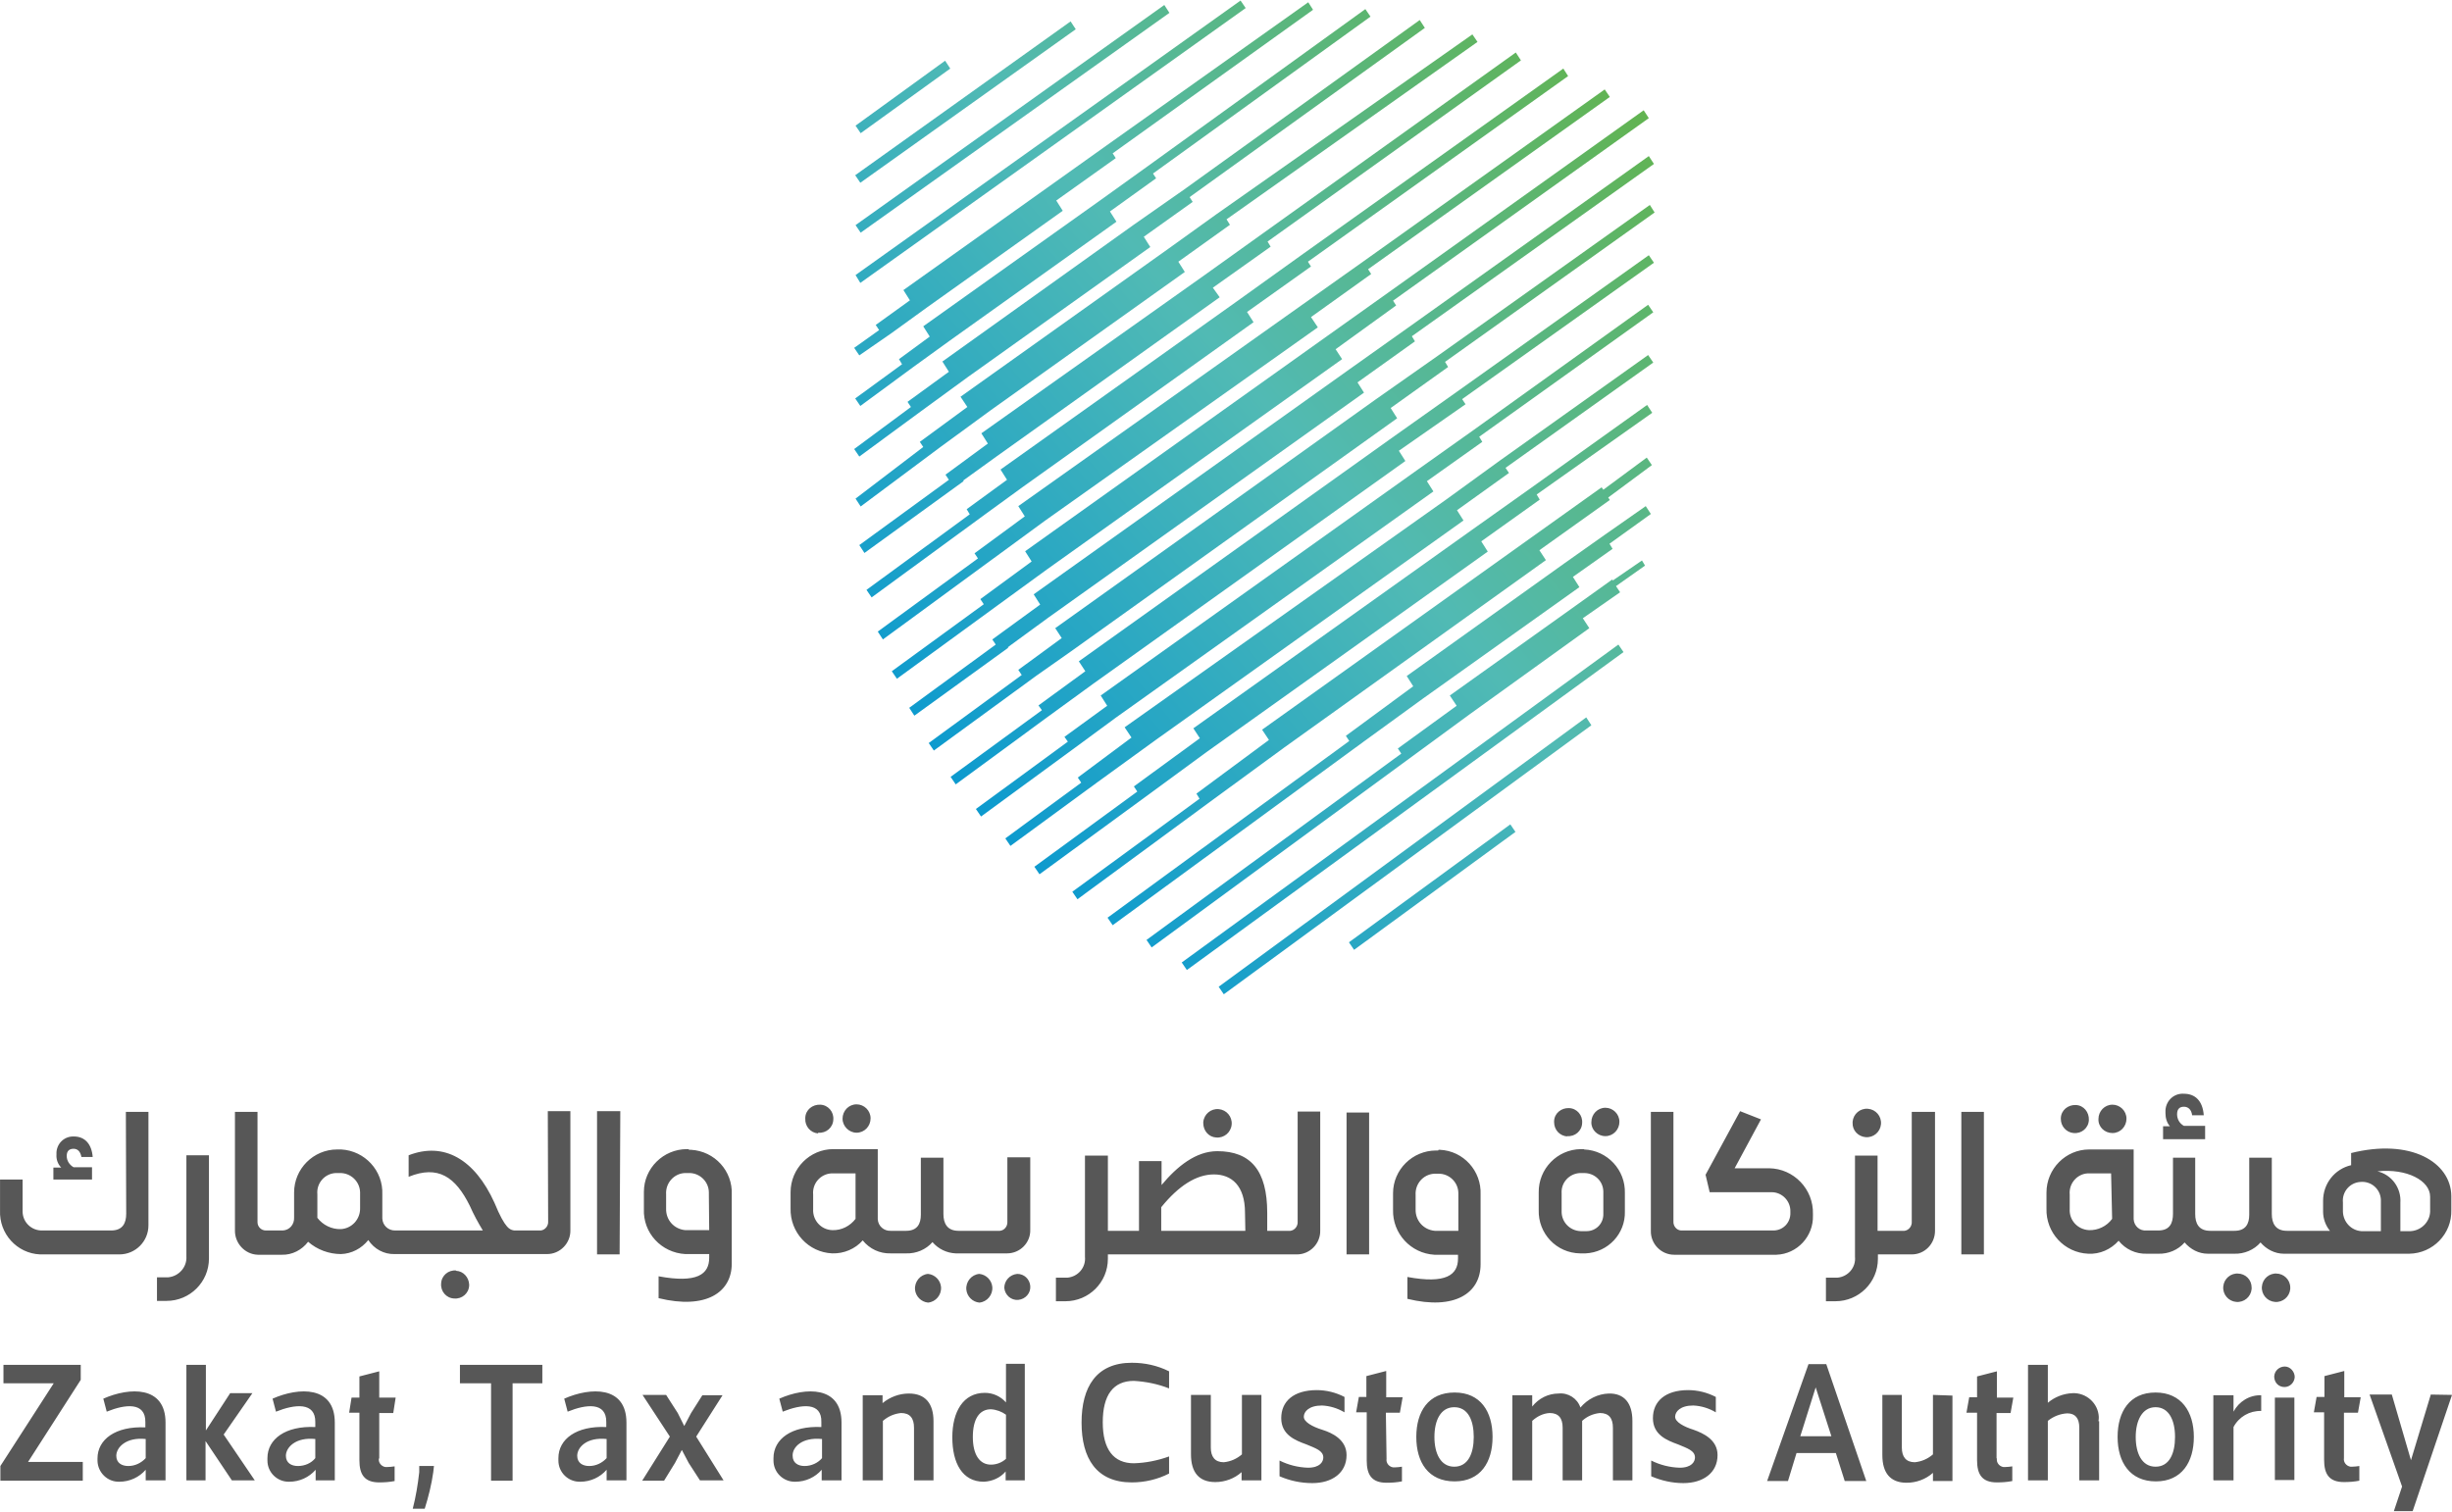 <svg xmlns="http://www.w3.org/2000/svg" width="180" height="111" viewBox="0 0 180 111" fill="none"><path d="M6.077 107.345V108.726H0.028V107.647L3.944 101.572H0.254V100.217H5.927V101.321L2.061 107.345H6.077ZM7.835 103.656L7.584 102.702C9.516 101.848 12.152 101.748 12.152 104.459V108.701H10.696V107.923C10.219 108.475 9.516 108.801 8.763 108.801C7.885 108.826 7.182 108.123 7.157 107.27C7.157 107.22 7.157 107.145 7.157 107.094C7.157 105.689 8.487 104.71 10.671 104.81V104.434C10.696 102.928 9.19 103.103 7.835 103.656ZM8.537 106.894C8.537 107.421 8.939 107.647 9.416 107.647C9.918 107.647 10.37 107.421 10.696 107.069V105.664C9.24 105.513 8.537 106.291 8.537 106.894ZM20.259 103.656L20.008 102.702C21.941 101.848 24.577 101.748 24.577 104.459V108.701H23.171V107.923C22.694 108.475 21.991 108.801 21.238 108.801C20.36 108.826 19.632 108.123 19.632 107.245C19.632 107.195 19.632 107.119 19.632 107.069C19.632 105.664 20.962 104.685 23.146 104.785V104.434C23.171 102.928 21.64 103.103 20.259 103.656ZM20.987 106.894C20.987 107.421 21.389 107.647 21.866 107.647C22.368 107.647 22.845 107.446 23.146 107.069V105.664C21.69 105.513 20.987 106.291 20.987 106.894ZM27.815 107.094C27.764 107.396 27.99 107.672 28.292 107.722H28.417C28.593 107.722 28.768 107.697 28.969 107.672V108.751C28.593 108.826 28.216 108.851 27.84 108.851C26.735 108.851 26.384 108.249 26.384 107.22V103.731H25.631L25.807 102.626H26.384V101.07L27.84 100.694V102.626H29.045L28.869 103.756H27.84V107.094H27.815ZM31.178 110.784H30.3C30.526 109.906 30.676 109.002 30.776 108.098V107.647H31.856L31.806 108.098C31.68 109.002 31.454 109.906 31.178 110.784ZM37.629 101.572V108.726H36.048V101.572H33.764V100.217H39.813V101.572H37.629ZM41.67 103.656L41.419 102.702C43.352 101.848 45.987 101.748 45.987 104.459V108.701H44.532V107.923C44.055 108.475 43.352 108.801 42.599 108.801C41.72 108.826 40.992 108.123 40.992 107.245C40.992 107.195 40.992 107.119 40.992 107.069C40.992 105.664 42.323 104.685 44.507 104.785V104.434C44.532 102.928 43.026 103.103 41.67 103.656ZM42.373 106.894C42.373 107.421 42.775 107.647 43.252 107.647C43.754 107.647 44.205 107.421 44.532 107.069V105.664C43.051 105.513 42.373 106.291 42.373 106.894ZM48.899 102.426L49.753 103.756L50.23 104.71L50.732 103.756L51.56 102.451H53.041L51.108 105.488L53.116 108.701H51.384L50.556 107.421L50.054 106.467L49.552 107.421L48.749 108.726H47.142L49.175 105.488L47.167 102.426H48.899ZM57.459 103.656L57.208 102.702C59.14 101.848 61.776 101.748 61.776 104.459V108.701H60.32V107.923C59.843 108.475 59.14 108.801 58.387 108.801C57.509 108.826 56.781 108.123 56.781 107.245C56.781 107.195 56.781 107.119 56.781 107.069C56.781 105.664 58.111 104.685 60.295 104.785V104.434C60.345 102.928 58.839 103.103 57.459 103.656ZM58.187 106.894C58.187 107.421 58.588 107.647 59.065 107.647C59.567 107.647 60.044 107.421 60.345 107.069V105.664C58.839 105.513 58.161 106.291 58.187 106.894ZM63.332 108.701V102.451H64.788V103.028C65.34 102.576 66.018 102.325 66.721 102.325C67.925 102.325 68.528 103.053 68.528 104.358V108.701H67.097V104.835C67.097 104.132 66.796 103.756 66.143 103.756C65.641 103.806 65.189 104.007 64.813 104.333V108.701H63.332ZM72.218 108.801C70.636 108.801 69.909 107.421 69.909 105.538C69.909 103.656 70.712 102.275 72.293 102.275C72.895 102.275 73.448 102.526 73.849 102.978V100.141H75.23V108.701H73.824V108.048C73.423 108.525 72.82 108.776 72.218 108.801ZM72.745 103.48C71.891 103.48 71.415 104.208 71.415 105.513C71.415 106.818 71.916 107.546 72.745 107.546C73.147 107.546 73.548 107.396 73.849 107.119V103.881C73.548 103.656 73.147 103.505 72.745 103.48ZM83.086 108.851C80.476 108.851 79.397 107.069 79.397 104.459C79.397 101.848 80.476 100.066 83.086 100.066C84.04 100.066 84.969 100.267 85.822 100.694V101.949C84.994 101.622 84.115 101.447 83.237 101.396C81.731 101.396 80.953 102.426 80.953 104.434C80.953 106.442 81.756 107.446 83.237 107.446C84.115 107.421 84.994 107.245 85.822 106.944V108.199C84.994 108.625 84.04 108.851 83.086 108.851ZM92.6 102.426V108.701H91.144V108.098C90.617 108.575 89.914 108.826 89.211 108.826C88.006 108.826 87.429 108.098 87.429 106.793V102.426H88.885V106.291C88.885 106.969 89.186 107.37 89.838 107.37C90.34 107.32 90.792 107.119 91.169 106.793V102.426H92.6ZM93.93 108.4V107.245C94.582 107.571 95.285 107.747 96.013 107.772C96.917 107.772 97.143 107.32 97.143 107.019C97.143 106.517 96.565 106.341 95.913 106.065C95.084 105.764 94.055 105.362 94.055 104.132C94.055 102.902 94.959 102.074 96.666 102.074C97.369 102.074 98.071 102.25 98.699 102.576V103.706C98.197 103.405 97.62 103.229 97.042 103.204C96.088 103.204 95.712 103.656 95.712 104.032C95.712 104.409 96.34 104.76 97.067 104.986C97.795 105.212 98.85 105.714 98.85 106.843C98.85 108.149 97.795 108.902 96.34 108.902C95.486 108.902 94.683 108.726 93.93 108.4ZM101.786 107.119C101.736 107.421 101.962 107.697 102.263 107.747H102.389C102.564 107.747 102.74 107.722 102.916 107.697V108.776C102.539 108.851 102.163 108.876 101.786 108.876C100.682 108.876 100.33 108.274 100.33 107.245V103.706H99.552L99.753 102.576H100.305V101.045L101.761 100.669V102.601H102.966L102.765 103.731H101.736L101.786 107.119ZM103.97 105.513C103.97 103.656 104.849 102.25 106.781 102.25C108.689 102.25 109.568 103.656 109.568 105.513C109.568 107.37 108.689 108.776 106.781 108.776C104.849 108.776 103.97 107.37 103.97 105.513ZM105.3 105.513C105.3 106.718 105.752 107.697 106.756 107.697C107.76 107.697 108.187 106.743 108.187 105.513C108.187 104.283 107.76 103.329 106.756 103.329C105.752 103.329 105.3 104.308 105.3 105.513ZM119.834 104.333V108.701H118.403V104.835C118.403 104.132 118.102 103.756 117.449 103.756C116.947 103.806 116.495 104.007 116.144 104.333V104.835V108.701H114.713V104.835C114.713 104.132 114.412 103.756 113.759 103.756C113.282 103.781 112.831 104.007 112.479 104.333V108.701H111.023V102.451H112.479V103.279C112.956 102.677 113.659 102.325 114.412 102.325C115.115 102.25 115.792 102.677 116.018 103.354C116.546 102.727 117.299 102.35 118.102 102.325C119.231 102.3 119.834 103.028 119.834 104.333ZM121.214 108.4V107.245C121.867 107.571 122.57 107.747 123.298 107.772C124.201 107.772 124.427 107.32 124.427 107.019C124.427 106.517 123.85 106.341 123.197 106.065C122.369 105.764 121.34 105.362 121.34 104.132C121.34 102.902 122.243 102.074 123.925 102.074C124.628 102.074 125.331 102.25 125.958 102.576V103.706C125.456 103.405 124.879 103.229 124.302 103.204C123.348 103.204 122.971 103.656 122.971 104.032C122.971 104.409 123.599 104.76 124.327 104.986C125.03 105.237 126.084 105.714 126.084 106.843C126.084 108.149 125.03 108.902 123.574 108.902C122.77 108.902 121.967 108.726 121.214 108.4ZM131.882 106.693L131.255 108.751H129.723L132.761 100.167H134.066L137.003 108.751H135.421L134.769 106.693H131.882ZM132.158 105.463H134.442L133.288 101.873L132.158 105.463ZM143.328 102.476V108.751H141.897V108.149C141.37 108.625 140.667 108.876 139.964 108.876C138.76 108.876 138.182 108.149 138.182 106.843V102.426H139.613V106.291C139.613 106.969 139.914 107.37 140.567 107.37C141.069 107.32 141.521 107.119 141.897 106.793V102.426L143.328 102.476ZM146.591 107.094C146.541 107.396 146.767 107.672 147.068 107.722H147.193C147.369 107.722 147.545 107.697 147.721 107.672V108.751C147.344 108.826 146.968 108.851 146.591 108.851C145.487 108.851 145.135 108.249 145.135 107.22V103.731H144.357L144.558 102.601H145.135V101.07L146.591 100.694V102.626H147.796L147.595 103.756H146.566V107.094H146.591ZM154.096 104.358V108.701H152.64V104.835C152.64 104.132 152.339 103.781 151.762 103.781C151.235 103.806 150.733 104.007 150.331 104.333V108.701H148.875V100.217H150.331V103.003C150.833 102.576 151.486 102.325 152.138 102.3C153.142 102.25 154.021 103.028 154.071 104.032C154.071 104.132 154.071 104.258 154.046 104.358H154.096ZM155.452 105.513C155.452 103.656 156.33 102.25 158.238 102.25C160.145 102.25 161.049 103.681 161.049 105.513C161.049 107.345 160.17 108.776 158.263 108.776C156.355 108.776 155.452 107.37 155.452 105.513ZM156.782 105.513C156.782 106.718 157.234 107.697 158.238 107.697C159.242 107.697 159.668 106.743 159.668 105.513C159.668 104.283 159.217 103.329 158.238 103.329C157.259 103.329 156.782 104.308 156.782 105.513ZM162.48 108.676V102.451H163.961V103.656C164.362 102.903 165.14 102.426 165.994 102.451V103.605C165.14 103.58 164.362 104.032 163.961 104.785V108.701H162.53L162.48 108.676ZM166.948 101.07C166.973 100.643 167.324 100.342 167.726 100.342C168.127 100.342 168.454 100.719 168.454 101.12C168.429 101.522 168.102 101.848 167.701 101.848C167.274 101.848 166.948 101.522 166.948 101.07ZM168.429 108.676H166.998V102.626H168.429V108.676ZM172.068 107.069C172.018 107.37 172.244 107.647 172.545 107.697H172.671C172.846 107.697 173.022 107.672 173.198 107.647V108.726C172.821 108.801 172.445 108.826 172.068 108.826C170.964 108.826 170.612 108.224 170.612 107.195V103.706H169.859L170.06 102.576H170.637V101.045L172.093 100.669V102.601H173.298L173.097 103.731H172.068V107.069ZM180 102.426L177.113 110.96H175.733L176.335 109.153L173.951 102.4H175.582L176.988 107.22L178.444 102.4L180 102.426ZM18.703 108.701H17.021L15.089 105.814V108.701H13.683V100.217H15.114V105.036L16.896 102.3H18.527L16.419 105.337L18.703 108.701ZM68.126 93.54C67.549 93.59 67.122 94.117 67.172 94.695C67.223 95.197 67.624 95.598 68.126 95.648C68.704 95.598 69.13 95.071 69.08 94.494C69.03 93.992 68.628 93.59 68.126 93.54ZM6.78 85.709H5.4C5.099 85.533 4.898 85.232 4.898 84.88C4.898 84.504 5.099 84.353 5.4 84.353C5.701 84.353 5.902 84.554 5.977 84.956H6.805C6.73 84.002 6.228 83.45 5.425 83.45C4.747 83.424 4.195 83.926 4.145 84.604V84.78C4.12 85.131 4.245 85.483 4.496 85.734H3.919V86.612H6.755V85.709H6.78ZM9.265 89.122C9.265 89.8 9.014 90.352 8.161 90.352H3.116C2.337 90.377 1.685 89.775 1.66 88.997C1.66 88.947 1.66 88.896 1.66 88.846V86.612H0.003V88.871C-0.072 90.578 1.233 92.034 2.94 92.109H3.116H8.763C9.943 92.109 10.897 91.155 10.897 89.976C10.897 89.951 10.897 89.9 10.897 89.875V81.642H9.24L9.265 89.122ZM13.683 92.26C13.733 93.038 13.131 93.716 12.353 93.791C12.302 93.791 12.277 93.791 12.227 93.791H11.524V95.523H12.227C13.934 95.523 15.34 94.142 15.34 92.41C15.34 92.36 15.34 92.31 15.34 92.26V84.83H13.683V92.26ZM33.487 93.289C32.91 93.239 32.408 93.665 32.383 94.243C32.333 94.82 32.76 95.322 33.337 95.347C33.914 95.397 34.416 94.971 34.441 94.393C34.441 94.368 34.441 94.343 34.441 94.318C34.416 93.791 34.014 93.339 33.487 93.314V93.289ZM40.239 89.674C40.265 90.001 40.039 90.302 39.712 90.352C39.687 90.352 39.662 90.352 39.662 90.352H37.755C37.453 90.302 37.102 90.277 36.299 88.319C34.843 85.106 32.584 83.826 29.998 84.83V86.411C32.157 85.533 33.437 86.411 34.491 88.545C34.767 89.172 35.094 89.775 35.445 90.352H28.994C28.492 90.352 28.091 89.976 28.066 89.474C28.066 89.448 28.066 89.423 28.066 89.373V87.717C28.141 85.96 26.785 84.504 25.054 84.403C25.003 84.403 24.953 84.403 24.903 84.403H24.752C22.995 84.403 21.59 85.834 21.59 87.566V87.717V89.398C21.615 89.9 21.263 90.327 20.761 90.352C20.736 90.352 20.711 90.352 20.661 90.352H19.506C19.18 90.352 18.904 90.076 18.904 89.75C18.904 89.725 18.904 89.7 18.904 89.674V81.642H17.247V90.327C17.222 91.281 17.975 92.109 18.929 92.134H18.979H20.686C21.439 92.159 22.167 91.783 22.619 91.18C23.271 91.758 24.15 92.084 25.029 92.084C25.807 92.059 26.535 91.683 27.037 91.055C27.463 91.708 28.191 92.109 28.969 92.084H40.164C41.118 92.084 41.896 91.281 41.871 90.327C41.871 90.302 41.871 90.302 41.871 90.277V81.592H40.214L40.239 89.674ZM26.434 88.695C26.459 89.524 25.832 90.202 25.029 90.252C24.351 90.277 23.698 89.951 23.297 89.423V87.692C23.221 86.888 23.824 86.185 24.627 86.135H24.777H24.928C25.731 86.11 26.409 86.738 26.434 87.541V87.692V88.695ZM45.536 81.592H43.829V92.109H45.486L45.536 81.592ZM50.581 84.378H50.43C48.698 84.378 47.268 85.784 47.268 87.516V87.717V88.771C47.192 90.528 48.548 91.984 50.305 92.084H52.062V92.36C52.062 93.565 51.183 94.243 48.347 93.716V95.322C51.836 96.175 53.718 94.895 53.718 92.787V87.717C53.794 85.985 52.464 84.529 50.732 84.428C50.681 84.428 50.606 84.428 50.556 84.428L50.581 84.378ZM52.062 90.327H50.305C49.477 90.252 48.874 89.574 48.899 88.746V87.692C48.849 86.888 49.451 86.185 50.255 86.135H50.405H50.556C51.359 86.11 52.037 86.763 52.037 87.566V87.717L52.062 90.327ZM60.069 83.173C60.646 83.224 61.148 82.797 61.173 82.219C61.224 81.642 60.797 81.14 60.22 81.115C59.642 81.09 59.14 81.492 59.115 82.069V82.144C59.09 82.697 59.492 83.173 60.044 83.224L60.069 83.173ZM62.88 83.173C63.458 83.173 63.909 82.697 63.909 82.119C63.909 81.542 63.432 81.09 62.88 81.09C62.303 81.09 61.851 81.567 61.851 82.144C61.851 82.697 62.328 83.173 62.88 83.173ZM74.678 93.54C74.125 93.59 73.724 94.042 73.724 94.569C73.774 95.096 74.226 95.498 74.753 95.448C75.28 95.397 75.682 94.946 75.631 94.418C75.581 93.916 75.18 93.54 74.678 93.54ZM75.631 90.302V84.981H73.95V89.7C73.975 90.051 73.724 90.352 73.397 90.377C73.372 90.377 73.372 90.377 73.347 90.377H70.36C69.532 90.377 69.256 89.825 69.256 89.147V88.896C69.256 88.746 69.256 88.62 69.256 88.47V85.006H67.599V89.198C67.599 89.85 67.348 90.377 66.52 90.377H65.39C64.888 90.402 64.462 90.026 64.436 89.524C64.436 89.474 64.436 89.448 64.436 89.398V84.378H61.173C59.441 84.378 58.036 85.809 58.036 87.541V87.692V88.721C57.986 90.478 59.341 91.959 61.098 92.034C61.952 92.059 62.78 91.708 63.332 91.08C63.834 91.708 64.587 92.059 65.39 92.034H66.52C67.248 92.059 67.976 91.758 68.453 91.206C68.879 91.708 69.507 92.009 70.159 92.034H73.925C74.878 92.034 75.656 91.256 75.631 90.302ZM62.805 89.499C62.403 90.026 61.776 90.352 61.098 90.327C60.27 90.302 59.642 89.599 59.693 88.771C59.693 88.771 59.693 88.771 59.693 88.746V87.717C59.617 86.913 60.22 86.211 61.023 86.16H61.173H62.805V89.499ZM71.891 93.54C71.314 93.59 70.887 94.117 70.938 94.695C70.988 95.197 71.389 95.598 71.891 95.648C72.469 95.598 72.895 95.071 72.845 94.494C72.795 93.992 72.393 93.59 71.891 93.54ZM89.286 83.525C89.864 83.575 90.365 83.148 90.416 82.571C90.466 81.994 90.039 81.492 89.462 81.441C88.885 81.391 88.383 81.818 88.332 82.395V82.471C88.332 83.023 88.734 83.5 89.286 83.525ZM95.26 89.7C95.285 90.026 95.059 90.327 94.733 90.377C94.708 90.377 94.683 90.377 94.683 90.377H93.026V89.047C93.026 85.96 91.821 84.529 89.362 84.529C87.78 84.529 86.4 85.658 85.27 87.014V85.257H83.613V90.377H81.329V84.855H79.647V92.285C79.723 93.063 79.145 93.741 78.367 93.816C78.317 93.816 78.267 93.816 78.217 93.816H77.514V95.548H78.217C79.924 95.548 81.329 94.168 81.329 92.436C81.329 92.385 81.329 92.335 81.329 92.285V92.109H95.21C96.164 92.109 96.942 91.306 96.917 90.352C96.917 90.327 96.917 90.327 96.917 90.302V81.617H95.26V89.7ZM91.42 90.377H85.245V88.645C86.525 87.064 87.83 86.236 89.111 86.236C90.391 86.236 91.395 87.039 91.395 89.047L91.42 90.377ZM100.506 81.692H98.85V92.109H100.506V81.692ZM105.577 84.479H105.426C103.694 84.479 102.263 85.884 102.263 87.616V87.767V88.821C102.213 90.578 103.568 92.034 105.3 92.134H107.032V92.41C107.032 93.615 106.154 94.293 103.317 93.766V95.372C106.806 96.226 108.689 94.946 108.689 92.837V87.717C108.764 85.985 107.434 84.504 105.702 84.428C105.677 84.428 105.627 84.428 105.602 84.428L105.577 84.479ZM107.057 90.377H105.326C104.497 90.302 103.895 89.624 103.92 88.796V87.742C103.87 86.939 104.472 86.236 105.275 86.185H105.426H105.577C106.38 86.16 107.057 86.813 107.057 87.616V87.767V90.377ZM117.851 83.424C118.428 83.424 118.88 82.948 118.88 82.37C118.88 81.793 118.403 81.341 117.851 81.341C117.273 81.341 116.822 81.818 116.822 82.395C116.797 82.948 117.273 83.424 117.851 83.424ZM115.039 83.424C115.617 83.475 116.119 83.048 116.144 82.471C116.194 81.893 115.767 81.391 115.19 81.366C114.613 81.341 114.111 81.743 114.086 82.32V82.395C114.086 82.973 114.512 83.424 115.09 83.45H115.039V83.424ZM116.269 84.378H116.044C114.312 84.403 112.931 85.834 112.956 87.566V88.846C112.906 90.578 114.261 92.009 115.993 92.034H116.044H116.395C118.052 91.959 119.332 90.578 119.281 88.947V87.616C119.332 85.909 118.001 84.479 116.295 84.403L116.269 84.378ZM117.7 89.122C117.725 89.825 117.173 90.402 116.47 90.402H116.044C115.24 90.377 114.613 89.725 114.638 88.921V87.616C114.588 86.838 115.19 86.185 115.968 86.135H116.069H116.295C117.073 86.135 117.7 86.738 117.7 87.516V87.616V89.122ZM136.952 83.5C137.53 83.55 138.032 83.123 138.082 82.546C138.132 81.969 137.705 81.466 137.128 81.416C136.551 81.366 136.049 81.793 135.999 82.37V82.445C135.973 82.998 136.4 83.45 136.952 83.5ZM140.341 89.7C140.366 90.026 140.14 90.327 139.814 90.377C139.789 90.377 139.764 90.377 139.764 90.377H137.831V84.855H136.174V92.285C136.25 93.063 135.672 93.741 134.894 93.816C134.844 93.816 134.794 93.816 134.743 93.816H134.041V95.548H134.743C136.45 95.548 137.856 94.168 137.856 92.436C137.856 92.385 137.856 92.335 137.856 92.285V92.109H140.341C141.295 92.109 142.048 91.331 142.048 90.377C142.048 90.352 142.048 90.327 142.048 90.327V81.642H140.341V89.7ZM145.637 81.642H143.981V92.109H145.637V81.642ZM152.239 83.198C152.816 83.249 153.318 82.822 153.343 82.245C153.368 81.667 152.967 81.165 152.389 81.14C151.812 81.115 151.31 81.517 151.285 82.094V82.169C151.285 82.697 151.686 83.148 152.214 83.198H152.239ZM155.075 83.198C155.652 83.198 156.104 82.722 156.104 82.144C156.104 81.567 155.627 81.115 155.075 81.115C154.498 81.115 154.046 81.592 154.046 82.169C154.021 82.747 154.498 83.198 155.075 83.198ZM161.827 82.671H160.321C159.995 82.496 159.819 82.169 159.819 81.818C159.819 81.441 159.995 81.266 160.321 81.266C160.647 81.266 160.873 81.492 160.923 81.893H161.777C161.702 80.839 161.149 80.312 160.321 80.312C159.618 80.262 159.016 80.789 158.966 81.517V81.743C158.966 82.094 159.066 82.445 159.292 82.697H158.79V83.65H161.877V82.671H161.827ZM164.337 93.515C163.76 93.465 163.258 93.891 163.208 94.469C163.157 95.046 163.584 95.548 164.161 95.598C164.739 95.648 165.241 95.222 165.291 94.644C165.291 94.619 165.291 94.594 165.291 94.544C165.291 93.967 164.839 93.515 164.262 93.515H164.237H164.337ZM167.174 93.515C166.596 93.465 166.094 93.891 166.044 94.469C165.994 95.046 166.421 95.548 166.998 95.598C167.575 95.648 168.077 95.222 168.127 94.644C168.127 94.619 168.127 94.594 168.127 94.544C168.127 93.967 167.65 93.515 167.098 93.515H167.174ZM172.595 84.679V85.558C171.39 85.834 170.537 86.913 170.537 88.168V88.972C170.537 89.474 170.713 89.976 171.039 90.377H167.876C167.048 90.377 166.772 89.825 166.772 89.147V88.896C166.772 88.746 166.772 88.595 166.772 88.47V85.006H165.115V89.198C165.115 89.85 164.864 90.377 164.036 90.377H162.254C161.4 90.377 161.149 89.825 161.149 89.147V85.006H159.518V89.122C159.518 89.8 159.292 90.352 158.439 90.352H157.585C157.083 90.402 156.656 90.026 156.631 89.524C156.631 89.474 156.631 89.423 156.631 89.373V84.403H153.368C151.636 84.403 150.231 85.834 150.231 87.566V87.717V88.746C150.18 90.503 151.536 91.984 153.293 92.059C154.146 92.109 154.975 91.733 155.527 91.105C156.029 91.733 156.782 92.084 157.585 92.059H158.439C159.166 92.084 159.894 91.783 160.371 91.231C160.798 91.733 161.4 92.059 162.078 92.059H164.011C164.739 92.084 165.467 91.783 165.944 91.231C166.37 91.733 166.998 92.059 167.65 92.059H176.862C178.594 92.034 180 90.603 179.95 88.846V88.821V87.817C179.925 85.357 176.988 83.55 172.545 84.679H172.595ZM155.05 89.499C154.648 90.051 153.996 90.352 153.343 90.327C152.515 90.277 151.887 89.599 151.937 88.771V87.717C151.862 86.913 152.465 86.211 153.243 86.16H153.343H154.975L155.05 89.499ZM174.804 90.402H173.348C172.595 90.352 172.018 89.725 171.993 88.972V88.294C171.918 87.516 172.495 86.838 173.273 86.788C174.051 86.713 174.729 87.29 174.779 88.068V88.294V90.402H174.804ZM176.913 90.402H176.21V88.319C176.285 87.24 175.582 86.261 174.528 86.01C176.687 85.784 178.394 86.688 178.394 87.867V88.821C178.444 89.649 177.791 90.352 176.963 90.402C176.913 90.402 176.888 90.402 176.837 90.402H176.913ZM133.087 89.248C133.137 90.779 131.932 92.084 130.401 92.134H130.376H122.896C121.942 92.134 121.164 91.331 121.189 90.377C121.189 90.352 121.189 90.352 121.189 90.327V81.642H122.846V89.674C122.821 90.026 123.072 90.327 123.398 90.352H123.448H130.225C130.928 90.327 131.455 89.75 131.43 89.047C131.43 89.022 131.43 88.997 131.43 88.972C131.455 88.194 130.828 87.541 130.05 87.541C129.974 87.541 129.899 87.541 129.824 87.541H125.506L125.205 86.261L127.74 81.592L129.272 82.194L127.339 85.784H129.874C131.681 85.809 133.137 87.315 133.087 89.147V89.248Z" fill="#575757"></path><path d="M91.445 0.592L91.068 0.04L62.805 20.196L63.156 20.773L91.445 0.592Z" fill="url(#paint0_linear_110_10902)"></path><path d="M85.847 0.944L85.471 0.366L62.805 16.531L63.181 17.083L85.847 0.944Z" fill="url(#paint1_linear_110_10902)"></path><path d="M78.97 2.148L78.593 1.571L62.78 12.867L63.156 13.419L78.97 2.148Z" fill="url(#paint2_linear_110_10902)"></path><path d="M69.758 5.035L69.381 4.458L62.805 9.227L63.181 9.779L69.758 5.035Z" fill="url(#paint3_linear_110_10902)"></path><path d="M105.627 26.07L100.983 29.333L77.464 46.125L77.941 46.853L74.753 49.187L75.004 49.564L68.177 54.559L68.553 55.111L76.083 49.614L78.618 47.832L102.564 30.713L102.088 29.96L106.304 26.948L106.079 26.572L121.465 15.602L121.114 15.05L105.627 26.07Z" fill="url(#paint4_linear_110_10902)"></path><path d="M106.932 28.78L102.012 32.269L79.196 48.56L79.673 49.288L76.234 51.798L76.485 52.149L69.783 57.044L70.159 57.596L76.861 52.676L80.275 50.191L103.167 33.851L102.69 33.098L107.585 29.684L107.334 29.307L121.415 19.292L121.039 18.74L106.932 28.78Z" fill="url(#paint5_linear_110_10902)"></path><path d="M108.187 31.567L104.121 34.453L80.802 51.07L81.279 51.823L78.141 54.107L78.392 54.458L71.64 59.403L72.017 59.955L78.769 55.011L81.907 52.701L105.225 36.085L104.748 35.332L108.814 32.445L108.589 32.069L121.365 22.932L120.988 22.38L108.187 31.567Z" fill="url(#paint6_linear_110_10902)"></path><path d="M110.095 33.826L106.154 36.687L82.559 53.404L83.061 54.157L79.12 57.094L79.371 57.47L73.799 61.562L74.176 62.114L80.551 57.445L84.843 54.333L107.434 38.218L106.957 37.465L110.772 34.729L110.521 34.353L121.365 26.622L120.988 26.07L110.095 33.826Z" fill="url(#paint7_linear_110_10902)"></path><path d="M112.454 35.783L108.036 38.921L87.604 53.479L88.081 54.207L83.237 57.746L83.488 58.123L75.933 63.645L76.309 64.197L84.517 58.198L88.659 55.161L109.216 40.502L108.739 39.749L113.031 36.687L112.806 36.31L121.29 30.311L120.913 29.734L112.454 35.783Z" fill="url(#paint8_linear_110_10902)"></path><path d="M117.7 35.959L117.575 35.783L112.404 39.473L92.65 53.58L93.152 54.333L87.83 58.274L88.056 58.65L78.719 65.478L79.095 66.03L89.135 58.65L94.281 54.885L113.483 41.13L113.006 40.402L118.177 36.712L117.876 36.26L118.051 36.536L121.264 34.152L120.888 33.6L117.7 35.959Z" fill="url(#paint9_linear_110_10902)"></path><path d="M117.801 39.272L114.889 41.331L103.267 49.639L103.744 50.392L98.799 54.032L99.05 54.408L81.304 67.385L81.681 67.937L100.105 54.458L104.422 51.321L115.943 43.113L115.466 42.36L118.378 40.301L118.152 39.925L121.189 37.741L120.813 37.164L117.801 39.272Z" fill="url(#paint10_linear_110_10902)"></path><path d="M118.378 42.636V42.535L115.642 44.493L106.43 51.07L106.932 51.823L102.615 54.96L102.866 55.337L84.165 69.017L84.542 69.569L104.121 55.211L107.886 52.45L116.671 46.125L116.194 45.397L118.93 43.489L118.629 43.038L120.762 41.531L120.536 41.155L118.378 42.636Z" fill="url(#paint11_linear_110_10902)"></path><path d="M65.441 24.463L68.076 22.555L78.016 15.477L77.539 14.724L81.907 11.611L81.681 11.26L96.39 0.718L96.038 0.166L81.229 10.683L76.861 13.795L66.319 21.3L66.796 22.053L64.286 23.861L64.537 24.237L62.705 25.542L63.081 26.095L65.441 24.463Z" fill="url(#paint12_linear_110_10902)"></path><path d="M67.047 26.948L69.683 25.04L81.957 16.28L81.48 15.527L84.868 13.092L84.642 12.741L100.607 1.22L100.23 0.668L84.241 12.214L80.852 14.649L67.775 23.961L68.252 24.714L65.993 26.371L66.219 26.747L62.78 29.257L63.156 29.809L67.047 26.948Z" fill="url(#paint13_linear_110_10902)"></path><path d="M67.624 30.186L71.063 27.676L84.442 18.138L83.965 17.385L87.554 14.824L87.328 14.473L104.598 2.048L104.221 1.471L86.952 13.896L83.187 16.531L69.181 26.546L69.657 27.299L66.62 29.508L66.871 29.885L62.705 32.972L63.081 33.524L67.624 30.186Z" fill="url(#paint14_linear_110_10902)"></path><path d="M69.005 32.847L72.745 30.111L86.977 19.97L86.5 19.217L90.29 16.506L90.039 16.105L108.463 3.077L108.087 2.525L89.336 15.703L85.772 18.263L70.511 29.132L71.013 29.885L67.524 32.445L67.775 32.822L62.805 36.612L63.181 37.189L69.005 32.847Z" fill="url(#paint15_linear_110_10902)"></path><path d="M70.712 35.281L73.146 33.524L89.537 21.827L89.035 21.125L93.277 18.113L93.051 17.736L111.651 4.433L111.274 3.855L92.675 17.159L88.433 20.196L72.042 31.817L72.519 32.571L69.406 34.855L69.657 35.231L63.081 40.025L63.458 40.603L70.737 35.332L70.712 35.281Z" fill="url(#paint16_linear_110_10902)"></path><path d="M72.318 37.766L75.079 35.758L92.022 23.66L91.545 22.907L96.239 19.568L96.013 19.217L115.115 5.587L114.763 5.035L95.662 18.64L90.692 22.204L73.448 34.478L73.924 35.231L70.963 37.39L71.189 37.766L63.608 43.314L63.985 43.866L72.318 37.766Z" fill="url(#paint17_linear_110_10902)"></path><path d="M72.795 41.105L76.736 38.218L96.741 24.036L96.239 23.283L100.657 20.12L100.431 19.769L118.177 7.118L117.801 6.566L100.054 19.217L95.486 22.455L74.753 37.164L75.23 37.917L71.54 40.628L71.791 41.004L64.436 46.376L64.813 46.953L72.795 41.105Z" fill="url(#paint18_linear_110_10902)"></path><path d="M73.347 44.368L76.861 41.808L98.523 26.371L98.046 25.643L102.489 22.43L102.263 22.078L121.038 8.675L120.662 8.097L101.887 21.501L97.444 24.664L75.255 40.477L75.732 41.23L71.967 43.991L72.218 44.368L65.466 49.288L65.842 49.84L73.347 44.368Z" fill="url(#paint19_linear_110_10902)"></path><path d="M73.975 47.531L76.962 45.347L100.13 28.831L99.653 28.078L103.87 25.065L103.644 24.689L121.415 12.038L121.039 11.461L103.292 24.112L99.05 27.124L75.882 43.64L76.359 44.393L72.845 46.953L73.096 47.33L66.746 51.973L67.122 52.551L74.025 47.556L73.975 47.531Z" fill="url(#paint20_linear_110_10902)"></path><path d="M86.751 70.673L87.127 71.226L119.181 47.882L118.805 47.33L86.751 70.673Z" fill="url(#paint21_linear_110_10902)"></path><path d="M89.462 72.455L89.838 73.008L116.822 53.253L116.445 52.676L89.462 72.455Z" fill="url(#paint22_linear_110_10902)"></path><path d="M99.025 69.192L99.402 69.745L111.249 61.085L110.873 60.533L99.025 69.192Z" fill="url(#paint23_linear_110_10902)"></path><defs><linearGradient id="paint0_linear_110_10902" x1="104.111" y1="-12.412" x2="44.944" y2="37.576" gradientUnits="userSpaceOnUse"><stop stop-color="#62B34F"></stop><stop offset="0.46" stop-color="#51BAB4"></stop><stop offset="1" stop-color="#0094D3"></stop></linearGradient><linearGradient id="paint1_linear_110_10902" x1="102.136" y1="-14.756" x2="42.956" y2="35.232" gradientUnits="userSpaceOnUse"><stop stop-color="#62B34F"></stop><stop offset="0.46" stop-color="#51BAB4"></stop><stop offset="1" stop-color="#0094D3"></stop></linearGradient><linearGradient id="paint2_linear_110_10902" x1="100.089" y1="-17.173" x2="40.922" y2="32.815" gradientUnits="userSpaceOnUse"><stop stop-color="#62B34F"></stop><stop offset="0.46" stop-color="#51BAB4"></stop><stop offset="1" stop-color="#0094D3"></stop></linearGradient><linearGradient id="paint3_linear_110_10902" x1="98.005" y1="-19.65" x2="38.825" y2="30.338" gradientUnits="userSpaceOnUse"><stop stop-color="#62B34F"></stop><stop offset="0.46" stop-color="#51BAB4"></stop><stop offset="1" stop-color="#0094D3"></stop></linearGradient><linearGradient id="paint4_linear_110_10902" x1="123.51" y1="10.54" x2="64.343" y2="60.528" gradientUnits="userSpaceOnUse"><stop stop-color="#62B34F"></stop><stop offset="0.46" stop-color="#51BAB4"></stop><stop offset="1" stop-color="#0094D3"></stop></linearGradient><linearGradient id="paint5_linear_110_10902" x1="125.378" y1="12.755" x2="66.211" y2="62.756" gradientUnits="userSpaceOnUse"><stop stop-color="#62B34F"></stop><stop offset="0.46" stop-color="#51BAB4"></stop><stop offset="1" stop-color="#0094D3"></stop></linearGradient><linearGradient id="paint6_linear_110_10902" x1="127.216" y1="14.919" x2="68.049" y2="64.92" gradientUnits="userSpaceOnUse"><stop stop-color="#62B34F"></stop><stop offset="0.46" stop-color="#51BAB4"></stop><stop offset="1" stop-color="#0094D3"></stop></linearGradient><linearGradient id="paint7_linear_110_10902" x1="129.056" y1="17.103" x2="69.889" y2="67.104" gradientUnits="userSpaceOnUse"><stop stop-color="#62B34F"></stop><stop offset="0.46" stop-color="#51BAB4"></stop><stop offset="1" stop-color="#0094D3"></stop></linearGradient><linearGradient id="paint8_linear_110_10902" x1="131.038" y1="19.452" x2="71.871" y2="69.453" gradientUnits="userSpaceOnUse"><stop stop-color="#62B34F"></stop><stop offset="0.46" stop-color="#51BAB4"></stop><stop offset="1" stop-color="#0094D3"></stop></linearGradient><linearGradient id="paint9_linear_110_10902" x1="133.152" y1="21.95" x2="73.972" y2="71.938" gradientUnits="userSpaceOnUse"><stop stop-color="#62B34F"></stop><stop offset="0.46" stop-color="#51BAB4"></stop><stop offset="1" stop-color="#0094D3"></stop></linearGradient><linearGradient id="paint10_linear_110_10902" x1="135.178" y1="24.347" x2="75.998" y2="74.335" gradientUnits="userSpaceOnUse"><stop stop-color="#62B34F"></stop><stop offset="0.46" stop-color="#51BAB4"></stop><stop offset="1" stop-color="#0094D3"></stop></linearGradient><linearGradient id="paint11_linear_110_10902" x1="137.078" y1="26.587" x2="77.898" y2="76.588" gradientUnits="userSpaceOnUse"><stop stop-color="#62B34F"></stop><stop offset="0.46" stop-color="#51BAB4"></stop><stop offset="1" stop-color="#0094D3"></stop></linearGradient><linearGradient id="paint12_linear_110_10902" x1="106.173" y1="-9.97" x2="47.006" y2="40.019" gradientUnits="userSpaceOnUse"><stop stop-color="#62B34F"></stop><stop offset="0.46" stop-color="#51BAB4"></stop><stop offset="1" stop-color="#0094D3"></stop></linearGradient><linearGradient id="paint13_linear_110_10902" x1="108.153" y1="-7.63" x2="48.987" y2="42.358" gradientUnits="userSpaceOnUse"><stop stop-color="#62B34F"></stop><stop offset="0.46" stop-color="#51BAB4"></stop><stop offset="1" stop-color="#0094D3"></stop></linearGradient><linearGradient id="paint14_linear_110_10902" x1="110.104" y1="-5.326" x2="50.937" y2="44.675" gradientUnits="userSpaceOnUse"><stop stop-color="#62B34F"></stop><stop offset="0.46" stop-color="#51BAB4"></stop><stop offset="1" stop-color="#0094D3"></stop></linearGradient><linearGradient id="paint15_linear_110_10902" x1="112.085" y1="-2.985" x2="52.918" y2="47.016" gradientUnits="userSpaceOnUse"><stop stop-color="#62B34F"></stop><stop offset="0.46" stop-color="#51BAB4"></stop><stop offset="1" stop-color="#0094D3"></stop></linearGradient><linearGradient id="paint16_linear_110_10902" x1="114.043" y1="-0.662" x2="54.876" y2="49.339" gradientUnits="userSpaceOnUse"><stop stop-color="#62B34F"></stop><stop offset="0.46" stop-color="#51BAB4"></stop><stop offset="1" stop-color="#0094D3"></stop></linearGradient><linearGradient id="paint17_linear_110_10902" x1="116.006" y1="1.657" x2="56.84" y2="51.658" gradientUnits="userSpaceOnUse"><stop stop-color="#62B34F"></stop><stop offset="0.46" stop-color="#51BAB4"></stop><stop offset="1" stop-color="#0094D3"></stop></linearGradient><linearGradient id="paint18_linear_110_10902" x1="117.959" y1="3.964" x2="58.78" y2="53.965" gradientUnits="userSpaceOnUse"><stop stop-color="#62B34F"></stop><stop offset="0.46" stop-color="#51BAB4"></stop><stop offset="1" stop-color="#0094D3"></stop></linearGradient><linearGradient id="paint19_linear_110_10902" x1="119.845" y1="6.206" x2="60.679" y2="56.194" gradientUnits="userSpaceOnUse"><stop stop-color="#62B34F"></stop><stop offset="0.46" stop-color="#51BAB4"></stop><stop offset="1" stop-color="#0094D3"></stop></linearGradient><linearGradient id="paint20_linear_110_10902" x1="121.679" y1="8.369" x2="62.512" y2="58.37" gradientUnits="userSpaceOnUse"><stop stop-color="#62B34F"></stop><stop offset="0.46" stop-color="#51BAB4"></stop><stop offset="1" stop-color="#0094D3"></stop></linearGradient><linearGradient id="paint21_linear_110_10902" x1="138.979" y1="28.842" x2="79.812" y2="78.844" gradientUnits="userSpaceOnUse"><stop stop-color="#62B34F"></stop><stop offset="0.46" stop-color="#51BAB4"></stop><stop offset="1" stop-color="#0094D3"></stop></linearGradient><linearGradient id="paint22_linear_110_10902" x1="140.824" y1="31.027" x2="81.644" y2="81.015" gradientUnits="userSpaceOnUse"><stop stop-color="#62B34F"></stop><stop offset="0.46" stop-color="#51BAB4"></stop><stop offset="1" stop-color="#0094D3"></stop></linearGradient><linearGradient id="paint23_linear_110_10902" x1="142.77" y1="33.331" x2="83.591" y2="83.333" gradientUnits="userSpaceOnUse"><stop stop-color="#62B34F"></stop><stop offset="0.46" stop-color="#51BAB4"></stop><stop offset="1" stop-color="#0094D3"></stop></linearGradient></defs></svg>